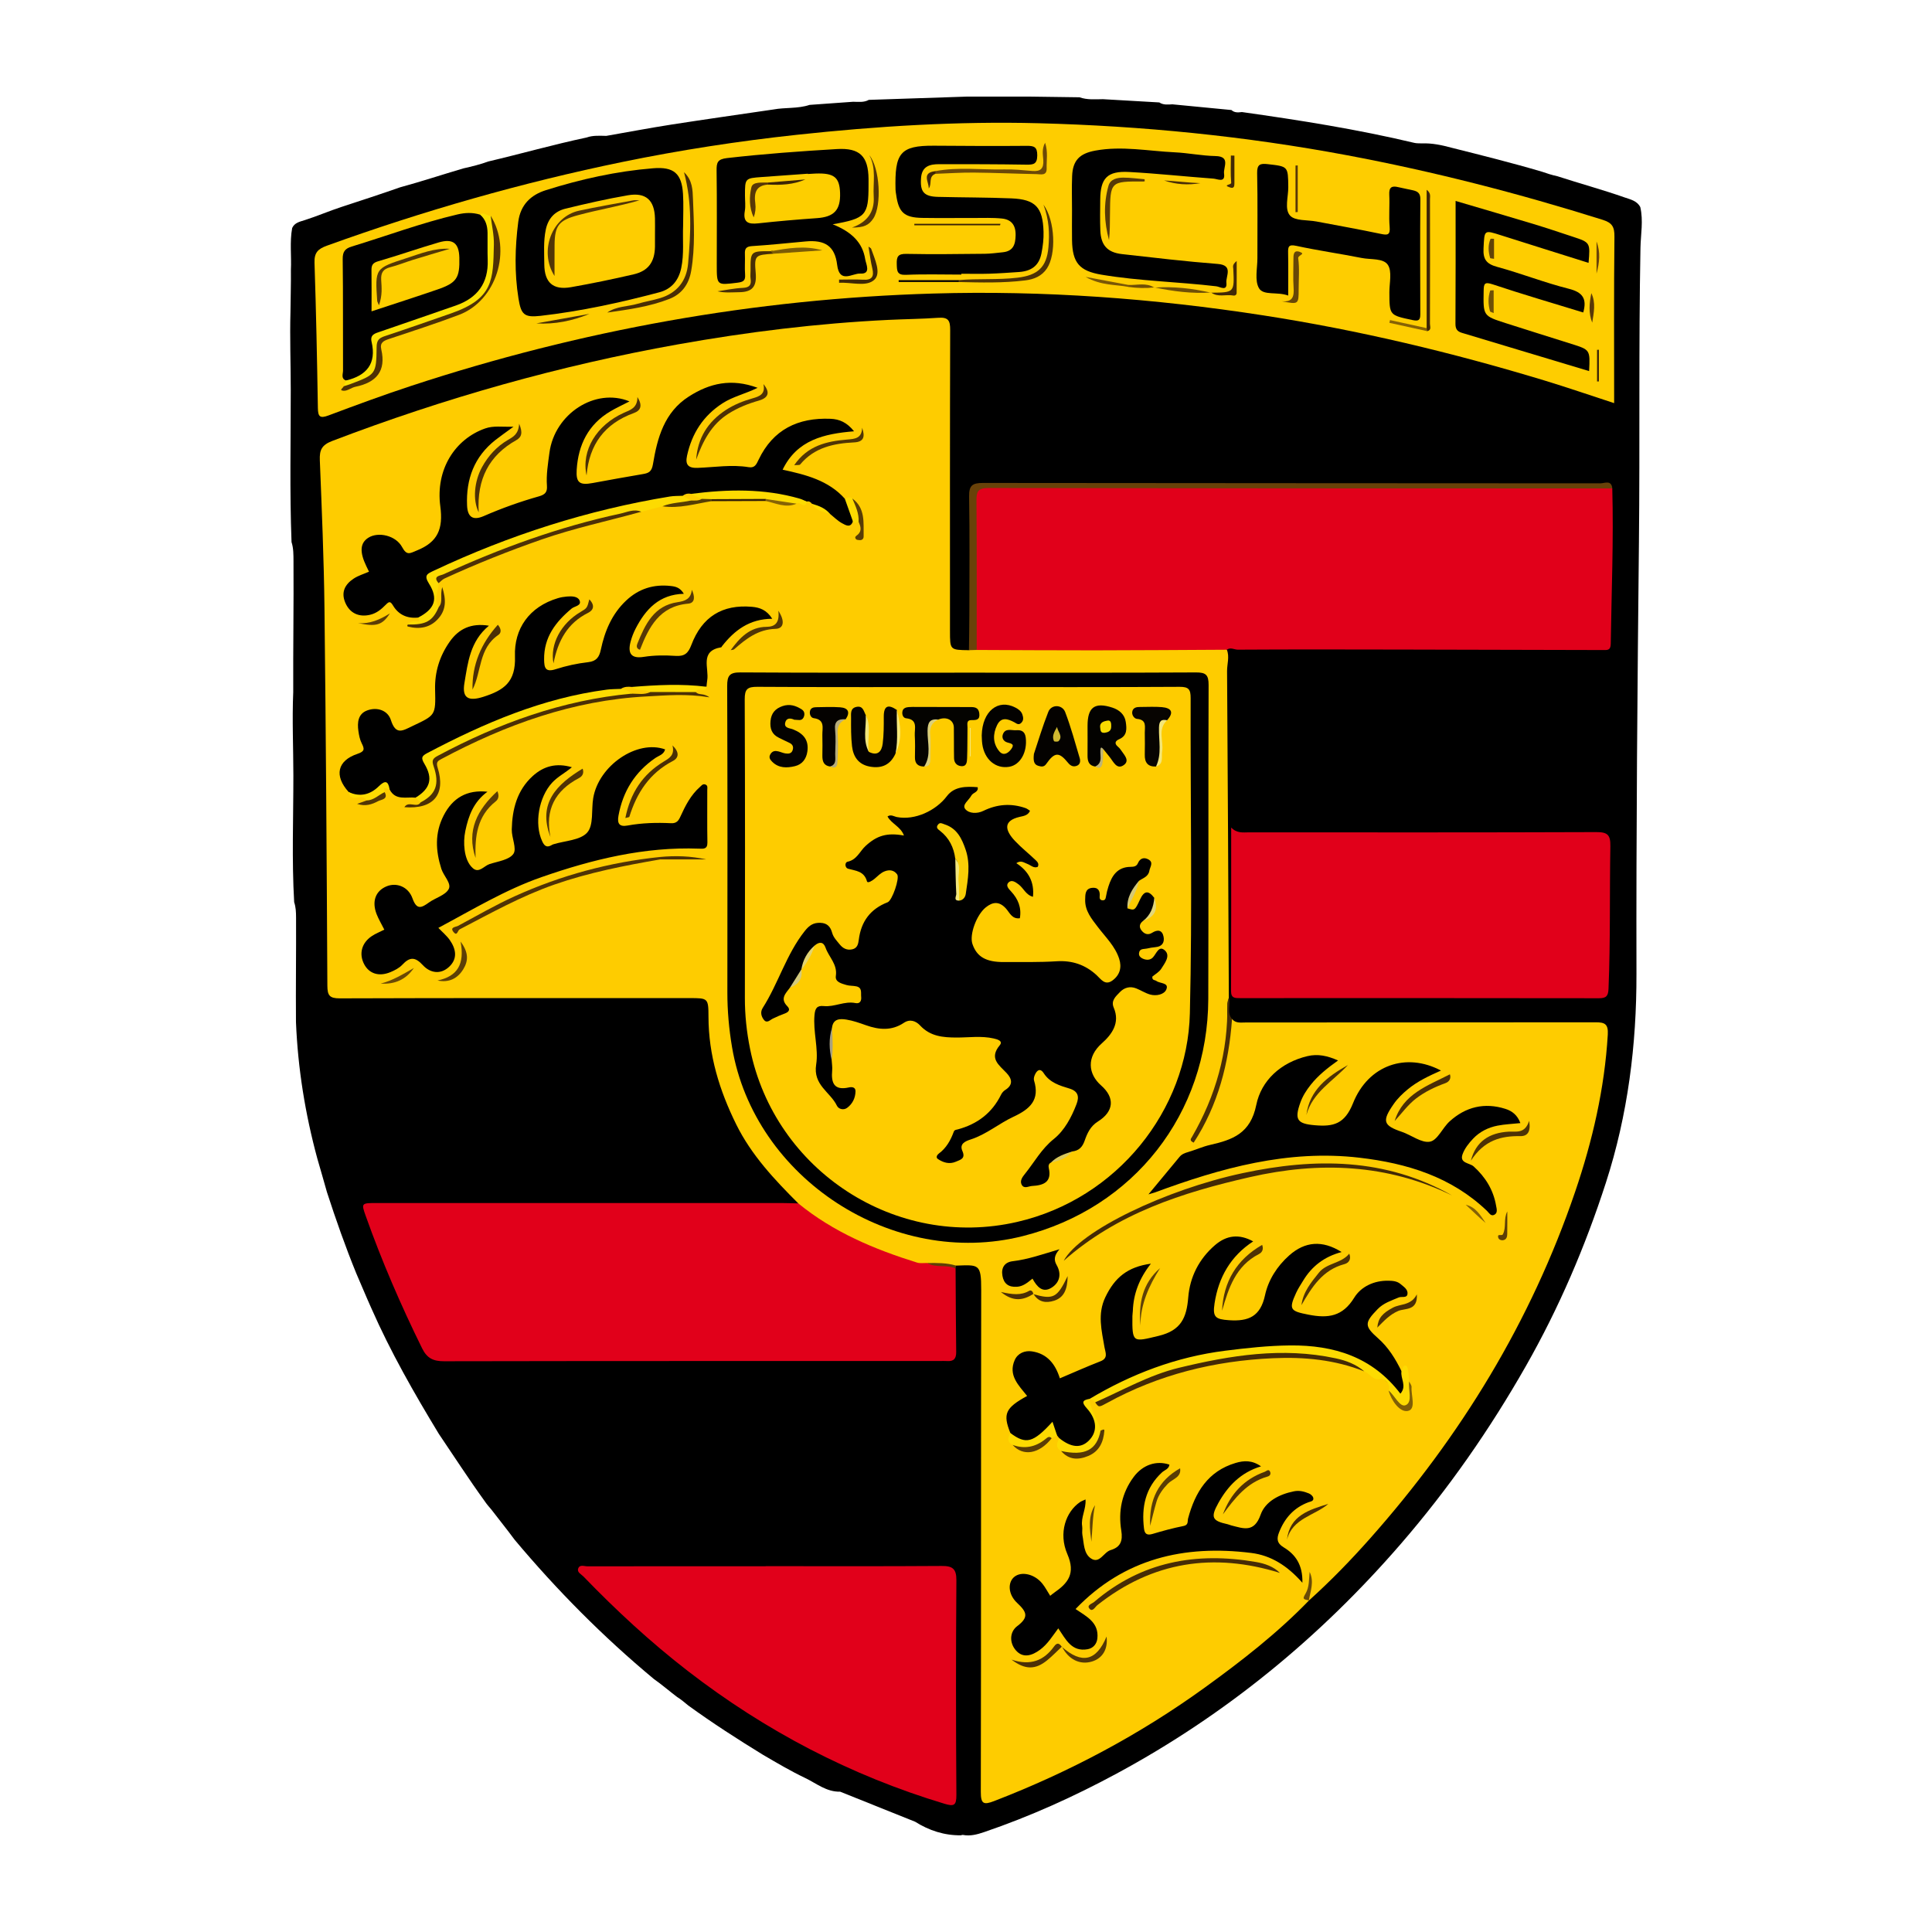 <?xml version="1.0" encoding="utf-8"?>
<!-- Generator: Adobe Illustrator 17.0.0, SVG Export Plug-In . SVG Version: 6.00 Build 0)  -->
<!DOCTYPE svg PUBLIC "-//W3C//DTD SVG 1.1//EN" "http://www.w3.org/Graphics/SVG/1.1/DTD/svg11.dtd">
<svg version="1.1" id="Layer_1" xmlns="http://www.w3.org/2000/svg" xmlns:xlink="http://www.w3.org/1999/xlink" x="0px" y="0px"
	 width="200px" height="200px" viewBox="0 0 200 200" enable-background="new 0 0 200 200" xml:space="preserve">
<g>
	<path d="M111.749,10.071c0.79,0.281,1.61,0.206,2.423,0.196c1.946,0.112,3.892,0.224,5.838,0.337
		c0.421,0.281,0.892,0.22,1.357,0.196c2.036,0.197,4.072,0.394,6.109,0.59c0.319,0.295,0.701,0.258,1.086,0.21
		c5.991,0.845,11.964,1.788,17.855,3.192c0.253,0.06,0.526,0.037,0.789,0.053c1.047-0.041,2.055,0.178,3.057,0.448
		c3.135,0.788,6.271,1.568,9.371,2.485c0.52,0.182,1.045,0.351,1.586,0.465c2.308,0.75,4.651,1.386,6.942,2.19
		c0.616,0.216,1.299,0.341,1.642,1.01c0.326,1.412,0.042,2.827,0.016,4.241c-0.19,10.121-0.051,20.245-0.157,30.366
		c-0.155,14.916-0.291,29.832-0.257,44.749c0.017,7.363-0.888,14.597-3.164,21.634c-2.138,6.61-4.853,12.956-8.293,18.999
		c-3.723,6.539-7.999,12.684-12.92,18.373c-8.383,9.694-18.138,17.7-29.433,23.795c-4.415,2.382-8.973,4.442-13.726,6.061
		c-0.712,0.242-1.432,0.437-2.196,0.288c-0.064-0.004-0.125,0.009-0.181,0.041c-1.732,0.023-3.307-0.491-4.762-1.406
		c-2.587-1.037-5.174-2.074-7.761-3.111c-1.409,0.04-2.461-0.864-3.631-1.422c-1.505-0.718-2.945-1.571-4.386-2.414
		c-2.621-1.61-5.207-3.273-7.698-5.082c-0.378-0.3-0.735-0.627-1.152-0.877c-0.817-0.614-1.586-1.29-2.425-1.877
		c-5.242-4.359-10.022-9.18-14.4-14.402c-0.785-1.065-1.62-2.094-2.423-3.145c-0.245-0.276-0.481-0.558-0.687-0.865
		c-1.646-2.273-3.164-4.632-4.739-6.954c-2.555-4.21-4.997-8.481-6.983-12.997c-0.54-1.195-1.034-2.41-1.561-3.611
		c-1.128-2.764-2.118-5.578-3.039-8.417c-0.33-1.155-0.653-2.311-0.993-3.464c-1.258-4.632-2.019-9.341-2.214-14.14
		c-0.028-3.616,0.027-7.231,0.009-10.845c-0.003-0.531-0.021-1.057-0.195-1.566c-0.255-4.375-0.079-8.754-0.083-13.13
		c-0.003-2.874-0.137-5.748-0.014-8.622c-0.02-4.519,0.057-9.038,0.027-13.557c-0.004-0.666,0.005-1.33-0.203-1.973
		c-0.201-5.255-0.077-10.512-0.081-15.768c-0.002-2.694-0.104-5.389-0.029-8.083c0.01-1.434,0.061-2.867,0.044-4.301
		c0.072-1.452-0.135-2.914,0.132-4.36c0.25-0.55,0.797-0.654,1.287-0.81c1.295-0.412,2.543-0.954,3.834-1.375
		c2.021-0.662,4.043-1.32,6.05-2.025c2.199-0.598,4.363-1.316,6.549-1.959c0.874-0.198,1.746-0.407,2.589-0.718
		c3.39-0.796,6.741-1.753,10.148-2.475c0.672-0.241,1.37-0.186,2.064-0.174c2.244-0.392,4.484-0.818,6.734-1.169
		c3.513-0.547,7.035-1.044,10.553-1.562c1.241-0.229,2.533-0.068,3.751-0.476c1.503-0.108,3.006-0.216,4.51-0.324
		c0.55,0.004,1.109,0.091,1.624-0.196c3.367-0.112,6.734-0.225,10.102-0.337c2.224,0,4.448,0,6.673,0
		C108.391,10.024,110.07,10.047,111.749,10.071z"/>
	<path fill="#FECC00" d="M82.639,124.576c-2.473-2.468-4.855-4.999-6.428-8.184c-1.735-3.514-2.861-7.164-2.869-11.123
		c-0.004-1.946-0.052-1.946-1.936-1.946c-12.076,0-24.153-0.015-36.229,0.027c-1.073,0.004-1.283-0.31-1.288-1.32
		c-0.067-13.036-0.149-26.072-0.3-39.107c-0.059-5.095-0.277-10.189-0.48-15.282c-0.042-1.056,0.191-1.576,1.29-1.996
		c11.611-4.435,23.518-7.804,35.748-9.99c7.216-1.29,14.486-2.186,21.821-2.54c1.724-0.083,3.452-0.097,5.171-0.219
		c1.056-0.075,1.226,0.315,1.223,1.264c-0.032,10.389-0.02,20.778-0.02,31.168c0,1.955,0,1.955,1.963,1.98
		c0.318-0.142,0.629-0.307,0.987-0.335c4.164-0.145,8.329-0.04,12.493-0.061c3.767-0.019,7.534-0.011,11.3,0.002
		c0.654,0.002,1.341-0.101,1.92,0.347c0.293,0.733,0.016,1.477,0.021,2.214c0.08,11.272,0.128,22.545,0.183,33.817
		c-0.404,1.603,0.102,3.218-0.178,4.865c-0.532,3.137-1.557,6.06-2.935,8.888c1.744-3.371,2.866-6.927,3.133-10.734
		c0.022-0.308-0.008-0.631,0.31-0.825c0.38,0.458,0.876,0.362,1.396,0.361c12.079-0.015,24.159-0.002,36.238-0.02
		c0.949-0.001,1.33,0.17,1.264,1.28c-0.332,5.594-1.584,10.993-3.379,16.267c-4.575,13.438-11.834,25.301-21.234,35.894
		c-2,2.254-4.094,4.41-6.333,6.426c-0.459-0.769,0.487-1.473,0.135-2.127c0.424,0.647-0.723,1.344-0.117,2.109
		c-3.272,3.383-6.972,6.258-10.771,9.007c-6.753,4.885-14.051,8.761-21.825,11.763c-1.104,0.427-1.383,0.288-1.38-0.957
		c0.038-17.313,0.011-34.625,0.041-51.938c0.005-2.769-0.254-2.608-2.606-2.536c-0.913,0.403-1.859-0.037-2.781,0.114
		c-1.948-0.213-3.743-0.976-5.568-1.608c-2.605-0.902-4.974-2.266-7.15-3.96C83.123,125.293,82.729,125.061,82.639,124.576z"/>
	<path fill="#FECD00" d="M167.096,41.732c-2.589-0.844-4.909-1.645-7.256-2.357c-9.539-2.89-19.209-5.202-29.07-6.728
		c-11.329-1.753-22.71-2.596-34.168-2.26c-18.477,0.541-36.484,3.788-54.037,9.559c-2.877,0.946-5.722,1.995-8.558,3.061
		c-0.9,0.339-1.087,0.116-1.101-0.779c-0.081-5.01-0.183-10.02-0.348-15.027c-0.034-1.035,0.34-1.427,1.28-1.767
		c10.006-3.614,20.209-6.534,30.626-8.675c5.957-1.224,11.966-2.15,18.02-2.804c8.325-0.899,16.666-1.415,25.035-1.198
		c10.715,0.278,21.349,1.333,31.9,3.309c8.977,1.682,17.789,3.951,26.493,6.69c0.998,0.314,1.225,0.748,1.214,1.755
		C167.063,30.188,167.096,35.866,167.096,41.732z"/>
	<path fill="#E1001A" d="M127.005,67.26c-4.559,0.022-9.118,0.058-13.678,0.063c-4.073,0.004-8.147-0.025-12.22-0.04
		c-0.377-0.438-0.395-0.97-0.395-1.508c-0.001-4.574-0.01-9.148,0.005-13.721c0.005-1.579,0.2-1.765,1.774-1.766
		c21.004-0.005,42.008-0.004,63.012,0.001c0.479,0,0.987-0.093,1.4,0.272c0.145,5.361-0.081,10.718-0.158,16.076
		c-0.01,0.711-0.36,0.656-0.808,0.655c-6.89-0.017-13.781-0.037-20.671-0.049c-5.707-0.01-11.413-0.024-17.119,0.011
		C127.771,67.257,127.377,66.972,127.005,67.26z"/>
	<path fill="#E1001A" d="M82.639,124.576c3.633,2.976,7.869,4.747,12.295,6.128c0.324,0.101,0.7,0.033,1.052,0.043
		c0.941,0.388,2.055-0.136,2.937,0.559c0.018,2.884,0.025,5.768,0.062,8.652c0.009,0.687-0.255,0.989-0.941,0.937
		c-0.265-0.02-0.532-0.002-0.799-0.002c-17.092,0-34.183-0.01-51.275,0.023c-1.116,0.002-1.764-0.305-2.274-1.339
		c-2.196-4.455-4.163-9.003-5.828-13.681c-0.488-1.37-0.474-1.361,1.22-1.36c13.984,0.004,27.968,0.002,41.952,0.003
		C81.574,124.541,82.106,124.564,82.639,124.576z"/>
	<path fill="#E1001A" d="M127.451,85.668c0.61,0.622,1.239,0.496,1.838,0.496c11.983,0.003,23.965,0.02,35.948-0.026
		c1.165-0.004,1.488,0.276,1.467,1.459c-0.085,4.919,0.012,9.84-0.191,14.759c-0.031,0.745-0.231,0.983-0.986,0.981
		c-12.382-0.02-24.764-0.015-37.146-0.011c-0.517,0-0.946,0.026-0.943-0.728C127.461,97.013,127.451,91.427,127.451,85.668z"/>
	<path fill="#E1001A" d="M79.269,162.128c6.069,0,12.138,0.023,18.206-0.02c1.124-0.008,1.538,0.279,1.53,1.485
		c-0.053,7.408-0.051,14.817,0,22.226c0.008,1.11-0.274,1.193-1.238,0.903c-9.718-2.925-18.545-7.544-26.571-13.747
		c-3.861-2.984-7.422-6.282-10.805-9.784c-0.229-0.237-0.683-0.425-0.533-0.829c0.16-0.429,0.615-0.218,0.94-0.219
		c6.157-0.009,12.314-0.007,18.471-0.007C79.269,162.133,79.269,162.131,79.269,162.128z"/>
	<path fill="#694209" d="M166.904,50.561c-21.535-0.006-43.069-0.005-64.604-0.043c-1.066-0.002-1.224,0.382-1.216,1.313
		c0.041,5.15,0.022,10.301,0.024,15.452c-0.268,0.008-0.536,0.016-0.803,0.024c0.014-1.268,0.04-2.535,0.041-3.803
		c0.005-4.039,0.043-8.08-0.024-12.118c-0.019-1.136,0.346-1.392,1.429-1.391c21.307,0.03,42.614,0.02,63.921,0.04
		C166.099,50.036,166.816,49.647,166.904,50.561z"/>
	<path fill="#482D06" d="M127.54,105.485c-0.33,4.581-1.44,8.91-3.971,12.8c-0.479-0.215-0.281-0.408-0.181-0.581
		c2.471-4.266,3.768-8.842,3.661-13.794c-0.004-0.205,0.105-0.413,0.161-0.62C127.443,104.004,126.953,104.826,127.54,105.485z"/>
	<path fill="#603F07" d="M98.924,131.307c-0.933-0.428-2.025-0.02-2.937-0.559c1.003-0.014,2.006-0.029,2.981,0.267
		C98.953,131.112,98.938,131.21,98.924,131.307z"/>
	<path d="M100.225,69.634c7.858,0,15.716,0.019,23.574-0.024c1.03-0.006,1.319,0.248,1.315,1.303
		c-0.041,10.832,0.003,21.665-0.033,32.497c-0.04,11.878-7.716,21.658-19.198,24.55c-13.424,3.382-27.804-5.966-30.101-19.554
		c-0.319-1.884-0.487-3.771-0.485-5.683c0.012-10.566,0.022-21.132-0.019-31.698c-0.004-1.083,0.247-1.424,1.374-1.417
		C84.509,69.657,92.367,69.634,100.225,69.634z"/>
	<path d="M43.287,63.929c-1.121,0.121-2.029-0.289-2.597-1.239c-0.287-0.479-0.421-0.424-0.748-0.094
		c-0.463,0.468-0.95,0.89-1.642,1.049c-1.149,0.264-2.097-0.167-2.561-1.268c-0.46-1.092-0.01-1.9,0.884-2.486
		c0.467-0.306,1.028-0.47,1.575-0.71c-0.082-0.169-0.177-0.365-0.272-0.561c-0.721-1.497-0.653-2.419,0.219-2.963
		c1.012-0.631,2.828-0.236,3.483,0.982c0.492,0.915,0.814,0.634,1.531,0.344c2.155-0.87,2.735-2.219,2.421-4.57
		c-0.511-3.826,1.534-6.964,4.64-8.058c0.868-0.305,1.692-0.149,2.937-0.182c-0.849,0.623-1.375,0.985-1.875,1.379
		c-2.189,1.727-3.046,4.046-2.932,6.765c0.051,1.22,0.61,1.594,1.728,1.107c1.858-0.81,3.762-1.491,5.706-2.04
		c0.654-0.185,0.88-0.451,0.835-1.085c-0.083-1.158,0.108-2.3,0.26-3.443c0.533-4.008,4.731-6.759,8.286-5.303
		c-0.709,0.366-1.365,0.665-1.981,1.03c-2.288,1.357-3.322,3.465-3.486,6.04c-0.086,1.35,0.307,1.631,1.651,1.381
		c1.733-0.322,3.468-0.632,5.206-0.928c0.6-0.102,0.909-0.247,1.037-1.016c0.456-2.726,1.162-5.381,3.726-7.018
		c2.144-1.37,4.392-1.902,7.113-0.894c-1.337,0.644-2.569,0.913-3.628,1.597c-2.012,1.301-3.179,3.126-3.681,5.43
		c-0.2,0.919,0.109,1.296,1.089,1.261c1.765-0.063,3.53-0.366,5.299-0.072c0.636,0.106,0.798-0.31,1.023-0.78
		c1.494-3.124,4.077-4.366,7.438-4.23c0.931,0.037,1.699,0.371,2.439,1.294c-3.107,0.255-5.896,0.888-7.393,3.974
		c2.394,0.52,4.744,1.1,6.448,3.016c0.781,0.595,1.068,1.366,0.828,2.325c-0.249,0.738-0.767,0.394-1.125,0.202
		c-0.452-0.243-0.826-0.63-1.233-0.955c-0.578-0.443-1.297-0.635-1.884-1.062c-0.134-0.176-0.295-0.287-0.529-0.226
		c-3.893-0.688-7.8-1.028-11.743-0.476c-0.364-0.006-0.722,0.041-1.071,0.148c-8.782,1.167-17.098,3.884-25.133,7.542
		c-0.718,0.327-1.06,0.673-0.654,1.513c0.291,0.603,0.185,1.339,0.028,1.964C44.747,63.398,44.328,64.112,43.287,63.929z"/>
	<path d="M109.655,148.879c-0.076-0.095-0.152-0.19-0.227-0.284c-0.429-0.611-0.752-0.655-1.394-0.092
		c-1.437,1.258-2.533,1.138-3.442-0.157c-0.798-1.983-0.519-2.606,1.737-3.837c-0.865-1.091-1.988-2.13-1.286-3.717
		c0.315-0.712,1.047-1.007,1.781-0.899c1.579,0.233,2.431,1.312,2.891,2.792c1.408-0.596,2.793-1.217,4.206-1.766
		c0.835-0.325,0.504-0.927,0.417-1.443c-0.294-1.739-0.751-3.442,0.088-5.194c0.975-2.036,2.307-3.137,4.714-3.466
		c-1.198,1.517-1.809,3.115-1.87,4.898c-0.006,0.176-0.042,0.351-0.044,0.527c-0.031,2.819,0.057,2.683,2.707,2.05
		c2.334-0.558,2.904-1.883,3.073-3.979c0.17-2.117,1.11-3.982,2.763-5.41c1.21-1.045,2.512-1.189,3.958-0.394
		c-2.337,1.528-3.579,3.714-3.995,6.403c-0.225,1.452,0.092,1.66,1.501,1.757c2.02,0.138,3.246-0.384,3.72-2.582
		c0.34-1.576,1.248-3.014,2.515-4.135c1.615-1.429,3.403-1.602,5.414-0.341c-1.817,0.482-3.088,1.488-3.976,2.955
		c-0.251,0.415-0.525,0.822-0.727,1.261c-0.81,1.753-0.594,1.9,1.287,2.27c2.03,0.399,3.524,0.187,4.721-1.758
		c0.708-1.15,2.053-1.788,3.542-1.759c0.448,0.009,0.896,0.04,1.255,0.346c0.33,0.282,0.788,0.56,0.718,1.034
		c-0.067,0.454-0.601,0.223-0.909,0.354c-0.769,0.328-1.57,0.576-2.177,1.203c-1.372,1.414-1.396,1.755,0.034,3.016
		c1.084,0.956,1.812,2.141,2.432,3.415c0.264,0.206,0.34,0.506,0.411,0.811c0.133,0.57,0.323,1.226-0.342,1.529
		c-0.607,0.277-0.738-0.419-1.059-0.742c-1.927-1.939-4.227-3.256-6.946-3.592c-6.643-0.82-13.054,0.169-19.255,2.668
		c-1.726,0.695-3.301,1.733-5.12,2.206l0.017-0.019c-0.346,0.336-0.286,0.622-0.013,1.015c0.343,0.492,0.662,1.024,0.725,1.661
		c0.113,1.137-0.385,2.033-1.431,2.35C111.042,150.146,110.157,149.962,109.655,148.879z"/>
	<path d="M43.019,82.572c-0.954-0.098-2.074,0.333-2.687-0.846c-0.358-0.648-0.655-0.436-1.105-0.026
		c-0.94,0.855-2.013,1-3.131,0.291c-1.517-1.672-1.194-3.247,0.908-3.952c0.775-0.259,0.732-0.512,0.437-1.098
		c-0.193-0.383-0.279-0.835-0.34-1.266c-0.124-0.882-0.044-1.778,0.909-2.131c1.048-0.388,2.136,0.002,2.453,0.993
		c0.513,1.601,1.214,1.109,2.236,0.622c2.374-1.129,2.411-1.082,2.341-3.769c-0.048-1.835,0.478-3.494,1.521-4.973
		c0.93-1.32,2.209-1.942,4.053-1.644c-1.958,1.611-2.182,3.836-2.538,5.939c-0.269,1.586,0.443,1.908,1.966,1.42
		c2.099-0.672,3.365-1.503,3.267-4.186c-0.104-2.841,1.458-5.136,4.455-6.027c0.293-0.087,0.601-0.138,0.906-0.165
		c0.498-0.045,1.135-0.038,1.324,0.402c0.238,0.554-0.518,0.59-0.815,0.838c-1.661,1.388-2.883,2.972-2.853,5.274
		c0.011,0.867,0.131,1.354,1.209,1.005c1.084-0.35,2.221-0.597,3.353-0.725c0.867-0.098,1.151-0.545,1.308-1.287
		c0.408-1.935,1.149-3.707,2.626-5.095c1.305-1.227,2.847-1.707,4.623-1.504c0.502,0.058,0.954,0.158,1.346,0.807
		c-2.54,0.062-3.957,1.595-4.992,3.604c-0.22,0.427-0.398,0.886-0.52,1.35c-0.332,1.262,0.103,1.775,1.358,1.576
		c1.107-0.176,2.22-0.172,3.321-0.101c0.917,0.059,1.289-0.284,1.607-1.125c1.11-2.936,3.214-4.221,6.271-3.957
		c0.806,0.07,1.528,0.317,2.106,1.238c-2.365,0.011-3.919,1.203-5.205,2.847c-0.027,0.035-0.045,0.1-0.075,0.105
		c-2.284,0.382-1.231,2.178-1.454,3.431c-0.038,0.215-0.048,0.435-0.071,0.653c-0.905,0.233-1.813,0.229-2.738,0.117
		c-1.595-0.193-3.162,0.328-4.755,0.232c-0.434-0.005-0.869-0.007-1.289,0.135c-6.914,0.626-13.196,3.174-19.292,6.308
		c-0.733,0.377-0.871,0.76-0.604,1.562C45.047,81.223,44.496,82.296,43.019,82.572z"/>
	<path d="M39.785,96.237c-0.298-0.593-0.596-1.083-0.8-1.61c-0.511-1.319-0.109-2.396,1.025-2.871
		c1.019-0.426,2.253,0.012,2.691,1.243c0.436,1.226,0.926,0.988,1.702,0.428c0.678-0.489,1.691-0.744,2.043-1.384
		c0.323-0.587-0.522-1.361-0.756-2.096c-0.597-1.876-0.695-3.7,0.232-5.518c0.927-1.817,2.399-2.697,4.538-2.47
		c-1.442,1.06-1.962,2.496-2.287,4.048c-0.139,0.665-0.159,1.327-0.074,1.98c0.092,0.707,0.338,1.451,0.864,1.9
		c0.629,0.537,1.151-0.258,1.721-0.441c0.87-0.28,2.03-0.431,2.464-1.056c0.374-0.538-0.19-1.664-0.17-2.526
		c0.047-2.084,0.535-4.036,2.155-5.517c1.15-1.051,2.472-1.394,4.068-0.923c-0.708,0.595-1.466,0.971-2.045,1.598
		c-1.38,1.494-1.871,4.264-1.027,6.069c0.186,0.397,0.41,0.69,0.904,0.433c0.079-0.041,0.153-0.095,0.237-0.121
		c1.209-0.376,2.8-0.41,3.519-1.22c0.681-0.766,0.416-2.35,0.62-3.565c0.569-3.378,4.542-6.084,7.442-5.042
		c-0.134,0.539-0.661,0.649-1.023,0.899c-2.111,1.454-3.343,3.447-3.802,5.956c-0.15,0.821,0.08,1.185,0.941,1.027
		c1.493-0.274,3.002-0.314,4.51-0.24c0.575,0.028,0.773-0.282,0.958-0.687c0.513-1.129,1.071-2.228,2.022-3.066
		c0.156-0.137,0.292-0.355,0.559-0.255c0.287,0.107,0.199,0.364,0.2,0.565c0.007,1.813-0.02,3.626,0.014,5.438
		c0.013,0.707-0.413,0.654-0.864,0.638c-5.649-0.209-11.026,1.108-16.301,2.945c-3.751,1.306-7.139,3.365-10.687,5.256
		c0.431,0.451,0.865,0.808,1.177,1.252c0.641,0.912,0.847,1.915-0.048,2.765c-0.905,0.859-1.991,0.651-2.73-0.155
		c-0.814-0.886-1.369-0.86-2.136-0.039c-0.318,0.341-0.787,0.576-1.228,0.76c-1.185,0.494-2.205,0.161-2.72-0.83
		c-0.551-1.061-0.261-2.192,0.787-2.895C38.879,96.643,39.334,96.466,39.785,96.237z"/>
	<path d="M118.888,123.64c1.16-1.398,2.191-2.636,3.216-3.88c0.24-0.292,0.555-0.402,0.905-0.504c0.76-0.222,1.49-0.561,2.258-0.735
		c2.334-0.53,4.181-1.179,4.781-4.135c0.512-2.526,2.527-4.394,5.289-5.053c1.089-0.26,2.074-0.042,3.179,0.447
		c-1.105,0.785-2.065,1.55-2.836,2.524c-0.442,0.558-0.818,1.141-1.061,1.817c-0.648,1.801-0.328,2.209,1.497,2.364
		c1.911,0.163,3.084-0.117,3.947-2.278c1.591-3.985,5.534-5.285,9.104-3.382c-1.256,0.56-2.424,1.106-3.426,1.933
		c-0.551,0.454-1.055,0.939-1.465,1.528c-1.234,1.771-1.093,2.225,0.838,2.88c0.996,0.338,2.041,1.183,2.918,1.02
		c0.778-0.145,1.296-1.433,2.033-2.102c1.662-1.507,3.61-1.982,5.777-1.293c0.684,0.217,1.241,0.634,1.546,1.471
		c-0.831,0.088-1.601,0.118-2.35,0.262c-0.969,0.186-1.855,0.626-2.535,1.342c-0.449,0.472-0.889,1.029-1.103,1.63
		c-0.333,0.937,0.737,0.877,1.153,1.254c1.231,1.115,2.04,2.433,2.321,4.06c0.054,0.314,0.206,0.768-0.208,0.957
		c-0.345,0.157-0.53-0.222-0.741-0.423c-3.692-3.526-8.282-4.925-13.191-5.498c-7.405-0.864-14.351,1.067-21.188,3.599
		C119.394,123.497,119.234,123.536,118.888,123.64z"/>
	<path d="M111.34,166.566c1.154,0.78,2.43,1.399,2.26,3.037c-0.058,0.561-0.416,1.013-0.995,1.121
		c-1.681,0.311-2.275-1.026-3.053-2.157c-0.606,0.809-1.104,1.636-1.889,2.215c-0.827,0.61-1.752,0.911-2.495,0.067
		c-0.681-0.774-0.67-1.91,0.138-2.517c1.246-0.936,0.969-1.479-0.007-2.393c-0.971-0.909-0.979-2.14-0.305-2.697
		c0.744-0.615,2.117-0.301,2.917,0.704c0.3,0.377,0.526,0.814,0.804,1.251c0.142-0.111,0.275-0.226,0.418-0.325
		c1.437-0.994,2.231-1.978,1.358-3.993c-0.945-2.181-0.148-4.389,1.309-5.38c0.136-0.093,0.3-0.146,0.573-0.276
		c0.068,1.02-0.494,1.852-0.35,2.758c0.048,0.304-0.03,0.629,0.027,0.93c0.165,0.859,0.124,1.912,0.888,2.42
		c0.893,0.594,1.305-0.647,2.033-0.865c1.023-0.307,1.279-0.938,1.101-2.04c-0.32-1.973,0.05-3.873,1.285-5.532
		c0.925-1.244,2.327-1.74,3.7-1.276c-0.053,0.466-0.504,0.557-0.775,0.809c-1.717,1.589-2.126,3.589-1.856,5.812
		c0.07,0.576,0.332,0.719,0.899,0.549c1.051-0.315,2.114-0.603,3.189-0.817c0.545-0.109,0.394-0.478,0.478-0.791
		c0.726-2.691,2.046-4.881,4.914-5.735c0.862-0.257,1.713-0.301,2.633,0.351c-2.109,0.639-3.448,2.05-4.422,3.806
		c-0.829,1.494-0.633,1.835,0.967,2.187c0.129,0.028,0.251,0.091,0.38,0.123c1.249,0.309,2.363,0.796,3.033-1.109
		c0.481-1.368,1.929-2.119,3.455-2.424c0.564-0.113,1.055,0.024,1.544,0.221c0.185,0.074,0.404,0.266,0.449,0.444
		c0.09,0.36-0.276,0.386-0.503,0.471c-1.509,0.564-2.47,1.658-3.04,3.129c-0.245,0.631-0.235,1.106,0.483,1.537
		c1.215,0.73,1.985,1.809,1.937,3.666c-1.553-1.762-3.248-2.834-5.304-3.088C122.586,159.901,116.366,161.333,111.34,166.566z"/>
	<path fill="#FDDB01" d="M112.771,144.828c4.35-2.601,9-4.363,14.047-5.001c2.236-0.282,4.473-0.528,6.736-0.549
		c4.548-0.041,8.522,1.191,11.414,4.993c0.709-0.798-0.022-1.578,0.115-2.324c0.082-0.188,0.115-0.467,0.258-0.546
		c0.27-0.15,0.373,0.16,0.405,0.335c0.078,0.416,0.091,0.845,0.13,1.268c0.074,0.11,0.155,0.225,0.128,0.362
		c-0.152,0.777,0.491,2.002-0.444,2.238c-0.775,0.195-1.38-0.889-1.815-1.662c0.315-0.786-0.63-1.233-0.778-1.195
		c-0.857,0.224-1.147-0.58-1.734-0.783c-2.11-1.127-4.369-1.575-6.754-1.62c-6.97-0.131-13.594,1.185-19.769,4.517
		c-0.396,0.214-0.799,0.622-1.338,0.306C113.245,144.923,113.002,144.887,112.771,144.828z"/>
	<path fill="#FDDB01" d="M43.287,63.929c1.708-0.876,2.119-1.936,1.121-3.513c-0.562-0.888-0.161-1.026,0.517-1.346
		c7.793-3.672,15.918-6.279,24.424-7.672c0.434-0.071,0.882-0.052,1.323-0.075c0.454-0.032,0.908-0.063,0.852,0.614
		c-0.962,0.281-1.944,0.444-2.947,0.475c-0.73,0.188-1.461,0.377-2.191,0.565c-5.356,0.87-10.469,2.562-15.495,4.555
		c-1.524,0.605-3.029,1.256-4.517,1.945c-0.392,0.182-1.032,0.187-0.971,0.895c0.017,0.82-0.58,1.645,0.02,2.461
		c-0.111,1.525-1.287,2.191-3.209,1.818c0.247-0.276,0.511-0.411,0.918-0.329C43.611,64.417,43.312,64.094,43.287,63.929z"/>
	<path fill="#FDDC01" d="M43.019,82.572c1.519-0.928,1.836-1.967,0.912-3.509c-0.381-0.636-0.264-0.809,0.34-1.127
		c5.863-3.085,11.897-5.674,18.539-6.544c0.48-0.063,0.97-0.055,1.455-0.079c0.545-0.136,1.018-0.118,1.188,0.552
		c-3.099,0.644-6.258,1.012-9.298,1.928c-3.615,1.089-6.953,2.83-10.339,4.455c-0.659,0.316-0.919,0.649-0.617,1.439
		c0.466,1.219,0.21,2.355-0.843,3.224c-0.233,0.193-0.486,0.419-0.817,0.152C43.366,82.899,43.192,82.735,43.019,82.572z"/>
	<path fill="#422906" d="M150.345,123.766c-6.744-3.287-13.765-3.547-20.945-1.913c-6.999,1.593-13.75,3.763-19.284,8.662
		c1.665-3.107,10.596-7.381,18.514-9.071C136.135,119.841,143.437,119.846,150.345,123.766z"/>
	<path fill="#010000" d="M106.883,132.362c-0.554,0.452-0.991,0.805-1.611,0.845c-0.845,0.055-1.353-0.299-1.5-1.133
		c-0.151-0.854,0.237-1.417,1.068-1.514c1.575-0.184,3.056-0.712,4.838-1.238c-0.538,0.614-0.611,1.091-0.298,1.632
		c0.518,0.898,0.344,1.786-0.494,2.33C107.939,133.897,107.344,133.21,106.883,132.362z"/>
	<path fill="#432906" d="M113.372,145.168c2.858-1.253,5.589-2.828,8.651-3.57c5.353-1.297,10.743-2.17,16.247-0.985
		c1.076,0.232,2.108,0.609,2.962,1.353c-3.038-1.208-6.192-1.508-9.441-1.364c-6.09,0.271-11.848,1.693-17.206,4.639
		C113.743,145.703,113.74,145.696,113.372,145.168z"/>
	<path fill="#4A2F06" d="M43.54,83.063c1.575-0.817,1.993-1.871,1.345-3.749c-0.205-0.595-0.091-0.795,0.432-1.074
		c6.302-3.364,12.905-5.773,20.071-6.434c0.616-0.464,1.388-0.221,2.056-0.456c1.547-0.107,3.11-0.481,4.6,0.294
		c0.286,0.359,0.765,0.061,1.393,0.541c-2.382-0.39-4.44-0.2-6.507-0.091c-7.622,0.401-14.58,2.926-21.233,6.476
		c-0.365,0.195-0.575,0.313-0.395,0.888c0.874,2.79-0.429,4.337-3.441,4.101C42.303,82.852,43.153,83.697,43.54,83.063z"/>
	<path fill="#462B06" d="M132.497,162.828c-6.861-2.132-13.178-1.191-18.892,3.329c-0.235,0.186-0.496,0.729-0.803,0.396
		c-0.359-0.39,0.245-0.532,0.461-0.718c4.89-4.19,10.58-5.203,16.762-4.137C130.939,161.856,131.851,162.173,132.497,162.828z"/>
	<path fill="#4F3206" d="M68.345,88.966c-3.703,0.64-7.382,1.359-10.946,2.601c-3.445,1.201-6.608,2.97-9.823,4.646
		c-0.196,0.102-0.244,0.722-0.604,0.3c-0.461-0.539,0.205-0.541,0.431-0.662c1.95-1.047,3.872-2.162,5.885-3.073
		c4.787-2.167,9.81-3.523,15.044-4.065c0.091,0.052,0.123,0.106,0.097,0.163C68.402,88.936,68.374,88.966,68.345,88.966z"/>
	<path fill="#4D3007" d="M45.404,60.372c-0.659-0.749,0.173-0.77,0.501-0.921c5.894-2.701,11.958-4.912,18.309-6.28
		c0.715-0.154,1.413-0.519,2.172-0.195c-3.435,0.955-6.928,1.691-10.305,2.868c-3.422,1.193-6.781,2.532-10.071,4.045
		C45.782,59.995,45.605,60.209,45.404,60.372z"/>
	<path fill="#FDDB01" d="M71.535,51.126c3.782-0.483,7.548-0.578,11.26,0.497c0.249,0.072,0.482,0.2,0.722,0.303
		c-0.189,0.881-0.759-0.126-1.058,0.214c-1.151,0.159-2.234-0.268-3.352-0.393c-1.746-0.002-3.492,0-5.237,0
		c-0.384-0.018-0.748,0.16-1.134,0.12C72.242,51.772,71.682,51.783,71.535,51.126z"/>
	<path fill="#FDDB01" d="M109.655,148.879c1.216,0.97,2.208,1.065,3.023,0.288c0.941-0.896,0.926-2.164-0.172-3.38
		c-0.553-0.613-0.475-0.84,0.281-0.978c0.062,1.207,0.916,2.138,1.147,3.286c0.084,2.243-1.841,3.237-4.089,2.112
		C109.22,149.845,109.42,149.365,109.655,148.879z"/>
	<path fill="#4C3006" d="M72.068,47.583c0.144-2.22,1.205-3.921,3.066-5.137c0.858-0.561,1.804-0.937,2.781-1.213
		c0.729-0.206,1.342-0.442,1.114-1.472c0.806,0.948,0.397,1.461-0.471,1.707c-1.113,0.315-2.163,0.736-3.142,1.353
		C73.634,43.943,72.762,45.675,72.068,47.583z"/>
	<path fill="#492E06" d="M60.721,49.215c-0.566-2.593,1.037-5.214,3.855-6.479c0.669-0.3,1.413-0.488,1.412-1.636
		c0.565,0.917,0.32,1.408-0.372,1.658C62.596,43.851,60.999,46.004,60.721,49.215z"/>
	<path fill="#4B3006" d="M53.742,43.864c0.403,0.94,0.249,1.393-0.297,1.701c-2.808,1.581-4.092,4.012-3.89,7.471
		c-0.648-1.29-0.444-3.238,0.337-4.665c0.649-1.186,1.534-2.157,2.707-2.841C53.133,45.219,53.679,44.94,53.742,43.864z"/>
	<path fill="#FDDB01" d="M104.592,148.346c1.623,1.211,2.354,1.025,4.361-1.166c0.167,0.496,0.321,0.955,0.475,1.414
		c-0.185,0.097-0.371,0.193-0.556,0.29c-0.814,0.515-1.578,1.144-2.608,1.179c-0.54,0.018-1.054-0.049-1.439-0.49
		C104.225,149.264,104.328,148.82,104.592,148.346z"/>
	<path fill="#FDDC01" d="M72.044,71.643c-1.574-0.002-3.148-0.004-4.722-0.007c-0.662-0.089-1.464,0.332-1.917-0.524
		c2.576-0.205,5.151-0.345,7.728-0.02C73.061,71.85,72.176,71.002,72.044,71.643z"/>
	<path fill="#492E06" d="M64.737,84.682c0.515-2.586,1.785-4.518,3.958-5.835c0.601-0.364,1.173-0.671,0.92-1.683
		c0.721,0.686,0.68,1.28,0.043,1.611c-2.404,1.248-3.736,3.287-4.51,5.785C65.134,84.603,64.997,84.608,64.737,84.682z"/>
	<path fill="#553707" d="M71.618,61.054c0.311,0.651,0.37,1.369-0.374,1.435c-2.968,0.262-4.066,2.411-4.995,4.776
		c-0.403-0.122-0.355-0.419-0.268-0.635c0.809-1.995,1.705-3.934,4.175-4.296C70.929,62.221,71.523,62.001,71.618,61.054z"/>
	<path fill="#4F3206" d="M56.982,86.637c-1.356-3.498,0.695-5.472,3.327-7.065c0.125,0.292,0.112,0.719-0.362,0.968
		C57.449,81.849,56.404,83.846,56.982,86.637z"/>
	<path fill="#4D3206" d="M158.297,116.025c0.193,1.137-0.169,1.598-0.914,1.587c-1.986-0.029-3.743,0.415-5.117,2.545
		c0.501-1.98,1.896-2.899,3.92-3.009C156.946,117.108,157.861,117.4,158.297,116.025z"/>
	<path fill="#482D07" d="M150.093,111.213c0.145,0.404-0.052,0.763-0.456,0.91c-1.087,0.396-2.113,0.881-3.038,1.586
		c-0.871,0.664-1.489,1.556-2.223,2.335C145.244,113.227,147.82,112.383,150.093,111.213z"/>
	<path fill="#4B3006" d="M139.673,129.779c0.24,0.578-0.057,0.966-0.491,1.081c-2.275,0.601-3.381,2.384-4.457,4.247
		c0.17-1.357,0.992-2.345,1.801-3.355C137.352,130.721,138.843,130.812,139.673,129.779z"/>
	<path fill="#4F3406" d="M82.214,48.157c1.385-2.032,3.376-2.478,5.465-2.653c0.817-0.068,1.537-0.108,1.568-1.224
		c0.296,0.873,0.233,1.464-0.83,1.517c-2.126,0.105-4.124,0.53-5.583,2.285C82.759,48.171,82.519,48.125,82.214,48.157z"/>
	<path fill="#4E3206" d="M130.657,128.869c0.134,0.343,0.092,0.733-0.33,0.949c-2.411,1.233-3.147,3.526-3.818,5.869
		C126.646,132.665,128.032,130.377,130.657,128.869z"/>
	<path fill="#4B2F07" d="M51.536,64.677c0.238,0.269,0.488,0.751,0.04,1.059c-2.038,1.4-1.713,3.791-2.662,5.654
		C48.856,68.835,49.8,66.606,51.536,64.677z"/>
	<path fill="#452B06" d="M61.008,62.045c0.631,0.659,0.396,1.135-0.136,1.4c-2.105,1.052-3.114,2.858-3.575,5.227
		c-0.385-1.997,0.791-4.135,2.788-5.315C60.776,62.949,60.776,62.949,61.008,62.045z"/>
	<path fill="#4C3006" d="M126.593,156.77c0.784-2.12,2.188-3.646,4.34-4.414c0.149-0.053,0.386-0.329,0.539-0.017
		c0.111,0.225,0.01,0.439-0.248,0.512C129.083,153.457,127.834,155.089,126.593,156.77z"/>
	<path fill="#593B06" d="M51.484,81.903c0.17,0.358,0.186,0.775-0.162,1.05c-1.94,1.535-2.171,3.643-2.091,5.867
		C48.255,85.969,49.437,83.788,51.484,81.903z"/>
	<path fill="#503506" d="M75.644,67.301c0.925-1.284,1.986-2.397,3.704-2.411c0.899-0.007,1.37-0.43,1.225-1.667
		c0.691,1.043,0.592,1.85-0.293,1.876c-1.814,0.054-3.044,1.029-4.282,2.114C75.917,67.285,75.763,67.274,75.644,67.301z"/>
	<path fill="#4C3106" d="M135.238,115.42c0.32-2.578,2.176-3.973,4.291-5.165C138.024,111.905,135.88,113.06,135.238,115.42z"/>
	<path fill="#533706" d="M109.846,150.207c2.464,0.541,3.698-0.097,4.089-2.112c0.138-0.035,0.407-0.238,0.387,0.017
		c-0.089,1.147-0.511,2.128-1.663,2.608C111.616,151.154,110.644,151.139,109.846,150.207z"/>
	<path fill="#4C3006" d="M109.931,170.453c-0.511,0.478-0.996,0.987-1.538,1.427c-1.205,0.979-2.284,0.993-3.679-0.076
		c1.991,0.667,3.364,0.08,4.405-1.366c0.311-0.432,0.543-0.332,0.794,0.032C109.912,170.47,109.931,170.453,109.931,170.453z"/>
	<path fill="#523607" d="M109.912,170.47c2.079,1.832,3.586,1.489,4.639-1.055c0.161,1.289-0.403,2.252-1.516,2.587
		c-1.245,0.375-2.437-0.219-3.105-1.549C109.931,170.453,109.912,170.47,109.912,170.47z"/>
	<path fill="#583C06" d="M119.063,157.952c-0.118-2.734,0.848-4.671,3.099-5.956c0.161,0.939-0.797,1.111-1.269,1.604
		c-0.524,0.546-0.966,1.146-1.18,1.878C119.495,156.22,119.317,156.975,119.063,157.952z"/>
	<path fill="#FDDC01" d="M36.094,81.991c1.179,0.545,2.233,0.273,3.115-0.592c0.652-0.639,0.982-0.589,1.122,0.327
		c-0.187-0.056-0.375-0.113-0.562-0.169c0.015,0.148,0.031,0.296,0.046,0.444c-0.436,0.675-0.992,1.089-1.849,0.861
		c-0.252-0.441-0.677-0.365-1.049-0.293C36.405,82.668,36.156,82.487,36.094,81.991z"/>
	<path fill="#482D06" d="M146.672,133.989c0.101,1.738-1.215,1.419-1.924,1.719c-0.893,0.378-1.486,1.043-2.17,1.723
		c0.091-1.001,0.544-1.494,1.623-2.068C144.983,134.948,146.081,135.168,146.672,133.989z"/>
	<path fill="#472B06" d="M133.228,159.384c0.278-2.493,2.284-3.089,4.277-3.701C136.086,156.905,133.797,157.159,133.228,159.384z"
		/>
	<path fill="#482E06" d="M42.214,64.651c1.897,0.034,2.572-0.349,3.209-1.818c0.468-0.525,0.104-1.185,0.355-2.063
		c0.423,1.329,0.391,2.324-0.35,3.204c-0.852,1.011-1.975,1.201-3.214,0.886c-0.025-0.006-0.055-0.06-0.053-0.089
		C42.165,64.729,42.196,64.691,42.214,64.651z"/>
	<path fill="#5E4007" d="M120.096,131.268c-1.161,1.842-2.036,3.755-2.041,5.956C117.862,134.956,118.242,132.868,120.096,131.268z"
		/>
	<path fill="#5D3F07" d="M45.289,101.501c2.07-0.43,2.832-1.689,2.388-4.03c0.877,1.162,0.784,2.03,0.296,2.84
		C47.387,101.286,46.489,101.753,45.289,101.501z"/>
	<path fill="#462B06" d="M106.961,133.971c2.1,0.583,2.477,0.385,3.562-1.87c-0.014,1.428-0.419,2.232-1.394,2.547
		c-0.852,0.274-1.637,0.156-2.146-0.705L106.961,133.971z"/>
	<path fill="#FDDB01" d="M88.289,53.966c-0.276-0.775-0.552-1.55-0.828-2.325c0.251-0.115,0.5-0.261,0.768-0.04
		c0.548,0.713,1.083,1.429,0.651,2.407C88.679,54.05,88.464,54.29,88.289,53.966z"/>
	<path fill="#805E06" d="M143.744,143.943c0.639,0.512,1.17,1.795,1.79,1.512c0.722-0.329,0.226-1.598,0.341-2.449
		c0.088,0.196,0.263,0.398,0.25,0.587c-0.06,0.879,0.508,2.311-0.405,2.473C144.914,146.208,144.038,145.027,143.744,143.943z"/>
	<path fill="#5A3D06" d="M104.824,149.574c1.245,0.458,2.371,0.224,3.391-0.594c0.206-0.166,0.394-0.361,0.656-0.095
		C107.589,150.518,105.908,150.804,104.824,149.574z"/>
	<path fill="#563D04" d="M72.638,51.643c0.345,0.01,0.69,0.021,1.034,0.031c0.077,0.05,0.101,0.097,0.072,0.141
		c-0.028,0.043-0.055,0.065-0.083,0.065c-1.685,0.269-3.344,0.786-5.084,0.532c0.94-0.395,1.963-0.375,2.938-0.598
		C71.848,51.482,72.281,51.81,72.638,51.643z"/>
	<path fill="#583C06" d="M88.88,54.009c0.055-0.876-0.32-1.636-0.651-2.407c1.377,1.011,1.148,2.506,1.174,3.921
		c0.005,0.253-0.152,0.408-0.419,0.391c-0.129-0.008-0.307-0.018-0.373-0.099c-0.208-0.256,0.055-0.342,0.205-0.485
		C89.25,54.918,89.078,54.46,88.88,54.009z"/>
	<path fill="#694906" d="M42.843,100.208c-0.824,1.209-1.986,1.711-3.436,1.612C40.662,101.511,41.738,100.828,42.843,100.208z"/>
	<path fill="#4B2F07" d="M106.983,133.942c-1.041,0.663-2.075,0.866-3.372-0.198c1.184,0.266,2.078,0.378,2.932-0.122
		c0.19-0.111,0.41,0.069,0.418,0.348C106.961,133.971,106.983,133.942,106.983,133.942z"/>
	<path fill="#5B3C07" d="M40.36,63.499c-0.779,1.222-1.41,1.406-3.305,1.003C38.286,64.612,39.346,64.136,40.36,63.499z"/>
	<path fill="#311D05" d="M73.662,51.88c0.013-0.068,0.017-0.137,0.01-0.206c1.855-0.008,3.711-0.015,5.566-0.023
		c0.102,0.044,0.136,0.089,0.105,0.137c-0.032,0.049-0.065,0.073-0.098,0.073C77.384,51.868,75.523,51.874,73.662,51.88z"/>
	<path fill="#4B2F06" d="M68.345,88.966c-0.005-0.084-0.009-0.168-0.012-0.252c1.587-0.149,3.173-0.106,4.766,0.252
		C71.514,88.966,69.929,88.966,68.345,88.966z"/>
	<path fill="#6A4B07" d="M135.509,165.675c-0.672-0.124-0.667-0.173-0.347-0.728c0.382-0.662,0.333-1.436,0.411-2.224
		c0.5,1.044,0.071,2.002-0.082,2.97C135.491,165.693,135.509,165.675,135.509,165.675z"/>
	<path fill="#513606" d="M37.967,82.861c0.742-0.016,1.231-0.578,1.849-0.861c0.415,0.752-0.354,0.765-0.667,0.932
		c-0.627,0.335-1.32,0.578-2.182,0.285C37.369,83.075,37.668,82.968,37.967,82.861z"/>
	<path fill="#5F4206" d="M113.358,155.81c-0.269,1.267-0.26,2.531-0.378,3.784C112.82,158.3,112.597,157.002,113.358,155.81z"/>
	<path fill="#5C3D07" d="M156.034,125.408c0,0.785,0.009,1.57-0.005,2.355c-0.005,0.268-0.078,0.544-0.388,0.613
		c-0.228,0.051-0.487-0.042-0.546-0.263c-0.121-0.452,0.374-0.139,0.479-0.336C155.963,127.043,155.617,126.226,156.034,125.408z"/>
	<path fill="#856106" d="M151.734,124.714c1.045,0.241,1.525,1.093,2.061,1.891C153.079,126.008,152.425,125.346,151.734,124.714z"
		/>
	<path fill="#866305" d="M79.245,51.862c0.013-0.071,0.011-0.141-0.007-0.211c1.074,0.163,2.147,0.325,3.221,0.488
		C81.336,52.638,80.306,52.076,79.245,51.862z"/>
	<path fill="#FDDB01" d="M84.046,52.151c0.713,0.203,1.401,0.451,1.884,1.062C85.232,52.983,84.469,52.87,84.046,52.151z"/>
	<path d="M70.715,23.383c-0.06,1.451,0.111,2.911-0.194,4.366c-0.28,1.334-1.054,2.186-2.26,2.506
		c-4.05,1.076-8.147,1.967-12.314,2.442c-1.696,0.193-2.008-0.144-2.275-1.809c-0.422-2.638-0.363-5.274-0.022-7.922
		c0.229-1.774,1.307-2.79,2.858-3.278c3.618-1.141,7.313-1.964,11.107-2.269c2.125-0.171,2.953,0.52,3.088,2.644
		C70.773,21.166,70.715,22.276,70.715,23.383z"/>
	<path d="M86.198,23.218c1.944,0.775,3.102,1.882,3.371,3.632c0.073,0.475,0.648,1.544-0.528,1.472
		c-0.792-0.049-2.14,1.093-2.38-0.907c-0.234-1.954-1.272-2.604-3.261-2.422c-1.851,0.169-3.701,0.366-5.555,0.484
		c-0.603,0.038-0.756,0.264-0.733,0.807c0.03,0.709-0.035,1.423,0.019,2.129c0.05,0.641-0.186,0.778-0.806,0.854
		c-2.13,0.261-2.125,0.3-2.125-1.891c0-3.24,0.027-6.48-0.018-9.72c-0.012-0.834,0.101-1.18,1.077-1.292
		c3.787-0.435,7.584-0.709,11.385-0.934c2.367-0.14,3.242,0.753,3.267,3.095c0.002,0.222,0,0.444,0,0.666
		C89.911,22.284,89.63,22.619,86.198,23.218z"/>
	<path d="M133.355,30.597c-1.135-0.425-2.559,0.029-3.024-0.759c-0.47-0.798-0.161-2.065-0.165-3.127
		c-0.009-2.931,0.038-5.863-0.027-8.792c-0.02-0.912,0.328-1.013,1.077-0.929c2.137,0.24,2.122,0.223,2.146,2.368
		c0.012,1.013-0.416,2.297,0.187,2.959c0.516,0.567,1.798,0.435,2.741,0.614c2.21,0.419,4.426,0.812,6.626,1.276
		c0.708,0.149,1.017,0.151,0.939-0.732c-0.097-1.102,0.018-2.22-0.038-3.328c-0.038-0.76,0.256-0.941,0.934-0.773
		c0.513,0.127,1.037,0.21,1.552,0.333c0.462,0.111,0.737,0.308,0.732,0.901c-0.031,3.979-0.018,7.958-0.005,11.937
		c0.002,0.617-0.2,0.716-0.805,0.588c-2.388-0.509-2.387-0.483-2.396-2.865c-0.004-0.969,0.295-2.157-0.155-2.846
		c-0.465-0.712-1.773-0.53-2.713-0.717c-2.25-0.448-4.527-0.767-6.767-1.255c-0.832-0.181-0.86,0.113-0.848,0.747
		C133.373,27.611,133.355,29.029,133.355,30.597z"/>
	<path d="M164.503,38.415c-4.422-1.331-8.796-2.649-13.172-3.961c-0.481-0.144-0.666-0.398-0.663-0.938
		c0.027-4.169,0.015-8.338,0.015-12.715c2.762,0.816,5.433,1.593,8.095,2.398c1.35,0.408,2.686,0.86,4.026,1.302
		c1.823,0.602,1.821,0.607,1.643,2.711c-3.025-0.952-6.036-1.893-9.042-2.849c-1.808-0.575-1.732-0.582-1.831,1.356
		c-0.058,1.129,0.303,1.605,1.404,1.906c2.499,0.682,4.925,1.641,7.435,2.272c1.454,0.366,1.878,1.052,1.483,2.451
		c-3.109-0.955-6.255-1.872-9.361-2.908c-0.866-0.289-0.935-0.08-0.948,0.683c-0.043,2.57-0.068,2.577,2.293,3.332
		c2.263,0.724,4.531,1.434,6.797,2.148C164.614,36.212,164.615,36.21,164.503,38.415z"/>
	<path d="M35.818,39.391c-0.55-0.204-0.306-0.678-0.308-1.027c-0.018-3.849,0.016-7.698-0.034-11.546
		c-0.01-0.765,0.245-1.086,0.932-1.296c3.646-1.111,7.221-2.45,10.942-3.322c0.802-0.188,1.562-0.221,2.342,0.018
		c0.875,0.206,1.021,0.943,1.085,1.641c0.125,1.369,0.166,2.756-0.009,4.118c-0.249,1.947-1.486,3.159-3.241,3.886
		c-2.377,0.985-4.834,1.752-7.29,2.502c-1.088,0.332-1.451,0.875-1.42,1.993C38.877,38.564,38.127,39.258,35.818,39.391z"/>
	<path d="M99.515,28.425c-1.908,0-3.819-0.059-5.723,0.025c-0.945,0.041-0.937-0.406-0.96-1.103
		c-0.025-0.767,0.117-1.084,0.997-1.065c2.706,0.057,5.414,0.015,8.121-0.01c0.618-0.006,1.235-0.095,1.851-0.157
		c1.075-0.108,1.317-0.779,1.336-1.761c0.02-1.052-0.442-1.629-1.41-1.731c-0.967-0.102-1.95-0.055-2.926-0.058
		c-1.776-0.006-3.552,0.02-5.328-0.008c-1.863-0.029-2.446-0.565-2.698-2.378c-0.024-0.176-0.064-0.351-0.069-0.528
		c-0.094-3.783,0.444-4.594,3.989-4.567c3.195,0.024,6.391,0.041,9.586,0.014c0.75-0.006,1.104,0.095,1.096,0.988
		c-0.008,0.896-0.38,0.971-1.115,0.959c-3.018-0.049-6.036-0.053-9.054-0.049c-0.948,0.001-1.765,0.208-1.86,1.413
		c-0.114,1.44,0.278,1.935,1.756,1.972c2.529,0.063,5.06,0.051,7.587,0.154c2.507,0.101,3.26,0.924,3.337,3.453
		c0.023,0.753-0.069,1.492-0.216,2.241c-0.26,1.324-1.097,1.844-2.33,1.929c-1.017,0.07-2.035,0.143-3.054,0.175
		c-0.97,0.03-1.941,0.006-2.912,0.006C99.516,28.368,99.516,28.397,99.515,28.425z"/>
	<path d="M110.975,21.816c0.001-1.198-0.038-2.397,0.011-3.593c0.067-1.628,0.778-2.332,2.394-2.631
		c2.755-0.51,5.482,0.045,8.218,0.175c1.412,0.067,2.816,0.361,4.227,0.388c1.601,0.031,0.797,1.17,0.889,1.814
		c0.142,0.998-0.679,0.552-1.096,0.522c-2.916-0.213-5.826-0.53-8.744-0.688c-2.25-0.121-2.963,0.644-2.978,2.868
		c-0.007,1.065-0.032,2.131,0.01,3.194c0.059,1.525,0.733,2.27,2.242,2.439c3.299,0.369,6.598,0.765,9.907,1.019
		c1.654,0.126,0.826,1.268,0.901,1.941c0.104,0.93-0.666,0.419-1.038,0.374c-3.959-0.47-7.958-0.541-11.896-1.203
		c-2.282-0.383-3.005-1.232-3.045-3.558C110.959,23.857,110.974,22.837,110.975,21.816z"/>
	<path fill="#FBE101" d="M35.818,39.391c2.132-0.51,3.176-1.745,2.647-4.008c-0.177-0.757,0.388-0.876,0.874-1.045
		c2.621-0.911,5.251-1.797,7.869-2.718c2.214-0.779,3.364-2.315,3.278-4.716c-0.034-0.93,0-1.863-0.015-2.794
		c-0.012-0.728-0.19-1.397-0.779-1.893c0.405-0.336,0.723,0.187,1.101,0.112c0.776,1.914,0.642,3.912,0.413,5.881
		c-0.231,1.981-1.482,3.249-3.295,3.99c-2.423,0.989-4.931,1.734-7.411,2.553c-0.896,0.296-1.501,0.658-1.23,1.741
		c0.073,0.292-0.033,0.625,0.02,0.927c0.19,1.093-0.334,1.68-1.335,1.906c-0.803,0.181-1.459,0.888-2.374,0.657
		C35.66,39.786,35.739,39.588,35.818,39.391z"/>
	<path fill="#4D3106" d="M35.581,39.984c0.211-0.067,0.425-0.124,0.632-0.202c2.71-1.019,2.739-1.02,2.775-3.865
		c0.009-0.659,0.228-0.917,0.818-1.112c2.302-0.76,4.589-1.565,6.879-2.36c4.422-1.537,4.356-3.491,4.441-7.109
		c0.024-0.999-0.215-2.004-0.334-3.007c2.228,3.587,0.597,8.797-3.273,10.263c-2.385,0.903-4.818,1.684-7.237,2.494
		c-0.554,0.185-0.979,0.368-0.813,1.082c0.524,2.255-0.525,3.429-2.666,3.867c-0.425,0.087-0.835,0.446-1.233,0.417
		C35.019,40.412,35.547,40.151,35.581,39.984z"/>
	<path fill="#482E06" d="M70.807,17.826c0.885,0.823,0.894,1.85,0.93,2.778c0.098,2.478,0.238,4.963-0.185,7.436
		c-0.239,1.398-0.979,2.401-2.251,2.901c-2.061,0.811-4.254,1.107-6.439,1.414c0.949-0.667,2.106-0.603,3.156-0.913
		c0.763-0.225,1.557-0.348,2.318-0.58c1.76-0.538,2.738-1.785,2.897-3.583C71.509,24.152,71.669,21.017,70.807,17.826z"/>
	<path fill="#4D3206" d="M99.234,28.998c2.028-0.179,4.065-0.009,6.097-0.251c2.074-0.247,3.024-1.068,3.203-3.157
		c0.121-1.405,0.079-2.808-0.514-4.407c1.22,1.676,1.332,5.154,0.355,6.609c-0.529,0.788-1.31,1.12-2.244,1.235
		c-2.296,0.283-4.596,0.223-6.897,0.167c-0.081-0.043-0.109-0.086-0.082-0.13C99.18,29.02,99.206,28.998,99.234,28.998z"/>
	<path fill="#6B4808" d="M96.834,17.715c2.364-0.45,4.749-0.121,7.124-0.177c0.966-0.023,1.937,0.076,2.903,0.16
		c0.861,0.075,1.198-0.253,1.14-1.135c-0.036-0.543-0.171-1.13,0.187-1.789c0.318,0.952,0.137,1.814,0.161,2.656
		c0.024,0.808-0.621,0.602-1.055,0.594c-2.164-0.039-4.327-0.138-6.491-0.158c-1.322-0.012-2.646,0.082-3.968,0.128
		c-0.087-0.062-0.116-0.124-0.087-0.186C96.776,17.746,96.805,17.715,96.834,17.715z"/>
	<path fill="#563807" d="M118.504,18.76c-0.043,0.01-0.086,0.03-0.129,0.03c-3.441-0.019-3.442-0.019-3.471,3.419
		c-0.007,0.881-0.001,1.763-0.099,2.647c-0.507-1.865-0.586-3.758-0.051-5.639c0.194-0.682,0.902-0.826,1.531-0.828
		c0.734-0.002,1.467,0.106,2.201,0.166C118.492,18.623,118.498,18.691,118.504,18.76z"/>
	<path fill="#513506" d="M89.99,16.059c1.105,1.359,1.302,5.2,0.42,6.552c-0.461,0.706-0.984,0.951-2.211,0.947
		c1.535-0.55,2.351-1.574,2.247-3.216C90.356,18.909,90.74,17.435,89.99,16.059z"/>
	<path fill="#3D2406" d="M147.686,33.968c0-4.734,0-9.467,0-14.322c0.459,0.346,0.346,0.675,0.346,0.959
		c0.008,4.306,0.009,8.611-0.003,12.917c-0.001,0.264,0.192,0.648-0.279,0.76C147.603,34.203,147.582,34.098,147.686,33.968z"/>
	<path fill="#472E06" d="M80.039,26.268c-1.849,0.127-1.973,0.138-1.809,1.984c0.127,1.43-0.36,1.985-1.719,1.997
		c-0.737,0.007-1.473,0.09-2.238-0.095c0.867-0.124,1.732-0.313,2.603-0.351c0.717-0.031,0.93-0.307,0.824-0.971
		c-0.041-0.258-0.002-0.528-0.003-0.792c-0.009-2.038-0.01-2.038,2.064-2.038C80.041,25.894,80.093,26.025,80.039,26.268z"/>
	<path fill="#674607" d="M132.671,31.184c1.167,0.12,1.304-0.516,1.241-1.416c-0.067-0.967-0.011-1.943-0.017-2.915
		c-0.003-0.464,0-1.016,0.661-0.777c0.658,0.238-0.213,0.323-0.165,0.671c0.143,1.04,0.048,2.114,0.046,3.174
		C134.436,31.525,134.436,31.525,132.671,31.184z"/>
	<path fill="#573707" d="M134.341,17.123c0,1.609,0,3.218,0,4.827c-0.077,0.005-0.154,0.01-0.231,0.015c0-1.61,0-3.22,0-4.83
		C134.187,17.131,134.264,17.127,134.341,17.123z"/>
	<path fill="#362005" d="M103.524,23.324c-2.958,0-5.915,0-8.873,0c0-0.051,0-0.103,0-0.154c2.972,0,5.945,0,8.917,0
		C103.554,23.221,103.539,23.272,103.524,23.324z"/>
	<path fill="#7C5C05" d="M80.039,26.268c-0.093-0.088-0.186-0.176-0.279-0.265c1.781-0.297,3.562-0.621,5.359-0.085
		C83.426,26.035,81.733,26.152,80.039,26.268z"/>
	<path fill="#3E2705" d="M86.858,28.946c0.826,0,1.654-0.04,2.477,0.011c0.931,0.058,1.173-0.324,0.963-1.187
		c-0.172-0.708-0.256-1.437-0.393-2.24c0.156,0.119,0.252,0.153,0.273,0.213c0.378,1.077,1.081,2.535,0.327,3.224
		c-0.841,0.769-2.398,0.224-3.643,0.309C86.862,29.166,86.86,29.056,86.858,28.946z"/>
	<path fill="#442C05" d="M61.019,32.492c-1.773,0.728-3.591,1.103-5.497,0.985C57.354,33.149,59.187,32.821,61.019,32.492z"/>
	<path fill="#694308" d="M165.272,24.999c0.431,1.091,0.309,2.197,0,3.326C165.272,27.216,165.272,26.108,165.272,24.999z"/>
	<path fill="#0B0601" d="M99.234,28.998c0.013,0.065,0.013,0.13,0.001,0.196c-2.068,0-4.136,0-6.204,0
		c-0.001-0.065-0.001-0.13-0.002-0.196C95.097,28.998,97.165,28.998,99.234,28.998z"/>
	<path fill="#593807" d="M164.826,33.402c-0.399-1.005-0.301-2.026-0.092-3.055C165.22,31.336,164.989,32.374,164.826,33.402z"/>
	<path fill="#422906" d="M125.365,30.301c2.419-0.02,2.42-0.02,2.304-2.464c-0.01-0.206-0.143-0.427,0.353-0.819
		c0,1.232,0.007,2.269-0.006,3.305c-0.002,0.193-0.153,0.307-0.356,0.269c-0.756-0.142-1.581,0.218-2.283-0.311L125.365,30.301z"/>
	<path fill="#6F4F06" d="M119.493,29.772c1.985-0.138,3.938,0.083,5.871,0.529c0,0,0.012-0.02,0.012-0.02
		c-1.984,0.135-3.933-0.119-5.868-0.528L119.493,29.772z"/>
	<path fill="#7A5706" d="M116.836,29.705c-1.371-0.268-2.831-0.12-4.458-1.042c1.735,0.326,3.094,0.581,4.454,0.837
		c0.091,0.044,0.122,0.089,0.093,0.135C116.896,29.681,116.866,29.705,116.836,29.705z"/>
	<path fill="#866205" d="M147.686,33.968c0.022,0.105,0.043,0.209,0.065,0.314c-1.308-0.288-2.616-0.576-3.923-0.863
		c0.021-0.095,0.042-0.191,0.064-0.286C145.156,33.411,146.421,33.689,147.686,33.968z"/>
	<path fill="#6F4F06" d="M154.623,32.411c-0.239-0.111-0.362-0.13-0.376-0.181c-0.199-0.713-0.217-1.432,0.013-2.14
		c0.015-0.047,0.237-0.026,0.363-0.037C154.623,30.814,154.623,31.575,154.623,32.411z"/>
	<path fill="#4A2E07" d="M120.51,18.682c1.243,0.068,2.496,0.231,3.759,0.279C123.005,19.176,121.756,19.118,120.51,18.682z"/>
	<path fill="#614307" d="M154.662,26.794c-0.322-0.057-0.393-0.055-0.398-0.073c-0.198-0.664-0.244-1.332,0.03-1.984
		c0.02-0.049,0.241-0.013,0.368-0.017C154.662,25.397,154.662,26.074,154.662,26.794z"/>
	<path fill="#412806" d="M127.787,16.11c0,0.956,0.002,1.912-0.001,2.868c-0.001,0.282-0.031,0.566-0.437,0.433
		c-0.861-0.282,0.123-0.261,0.104-0.481c-0.081-0.937-0.034-1.885-0.034-2.829C127.541,16.104,127.664,16.107,127.787,16.11z"/>
	<path fill="#392206" d="M165.517,36.208c0,1.094,0,2.187,0,3.281c-0.063,0.001-0.127,0.001-0.19,0.002c0-1.093,0-2.185,0-3.278
		C165.39,36.212,165.453,36.21,165.517,36.208z"/>
	<path fill="#6F4F06" d="M116.836,29.705c0-0.068-0.001-0.137-0.004-0.205c0.893,0.029,1.82-0.268,2.661,0.272
		c0,0,0.014-0.019,0.014-0.019C118.615,29.854,117.725,29.831,116.836,29.705z"/>
	<path fill="#3F2606" d="M96.834,17.715c0,0.093,0,0.186,0,0.278c-0.764,0.286-0.321,1.064-0.693,1.515
		C96.172,18.841,95.355,17.882,96.834,17.715z"/>
	<path fill="#FECC00" d="M100.253,71.124c7.284,0,14.567,0.02,21.851-0.024c0.952-0.006,1.154,0.265,1.151,1.177
		c-0.032,10.881,0.183,21.767-0.081,32.642c-0.242,9.983-7.494,19.177-17.868,21.572c-12.551,2.897-25.109-5.292-27.661-17.918
		c-0.352-1.742-0.539-3.489-0.536-5.271c0.019-10.304,0.026-20.607-0.016-30.911c-0.004-1.056,0.28-1.298,1.309-1.292
		C85.686,71.145,92.969,71.124,100.253,71.124z"/>
	<path fill="#FECC00" d="M72.638,51.643c-0.348,0.229-0.74,0.169-1.122,0.171c-0.281-0.164-0.562-0.327-0.842-0.491
		c0.256-0.202,0.543-0.267,0.862-0.197C71.903,51.298,72.27,51.47,72.638,51.643z"/>
	<path fill="#FECC00" d="M65.406,71.113c0.565,0.446,1.321,0.192,1.917,0.524c-0.622,0.315-1.285,0.169-1.934,0.168
		c-0.317-0.294-0.7-0.44-1.123-0.493C64.617,71.081,65.005,71.063,65.406,71.113z"/>
	<path fill="#FECD00" d="M67.804,24.197c0,0.444,0.007,0.888-0.001,1.331c-0.028,1.592-0.684,2.519-2.215,2.874
		c-2.145,0.497-4.303,0.945-6.472,1.326c-1.855,0.327-2.759-0.465-2.771-2.377c-0.007-1.191-0.097-2.382,0.153-3.577
		c0.249-1.19,0.953-1.908,2.05-2.176c2.137-0.521,4.286-1.01,6.453-1.383c1.863-0.322,2.752,0.505,2.801,2.385
		C67.816,23.132,67.804,23.665,67.804,24.197z"/>
	<path fill="#FDCE00" d="M83.633,18.011c0.265-0.015,0.531-0.035,0.796-0.045c1.914-0.07,2.481,0.379,2.535,2.007
		c0.059,1.776-0.624,2.485-2.391,2.609c-2.03,0.142-4.06,0.317-6.083,0.538c-1.028,0.112-1.592-0.087-1.386-1.284
		c0.089-0.517,0.015-1.062,0.015-1.595c0-1.785,0-1.787,1.743-1.915c1.59-0.117,3.179-0.23,4.769-0.344
		C83.632,17.992,83.633,18.002,83.633,18.011z"/>
	<path fill="#FDCE00" d="M38.462,32.23c0-1.533,0.013-2.9-0.007-4.267c-0.008-0.514,0.141-0.757,0.69-0.916
		c2.103-0.611,4.171-1.339,6.273-1.952c1.472-0.429,2.094,0.074,2.133,1.574c0.054,2.106-0.267,2.611-2.27,3.301
		C43.084,30.727,40.869,31.435,38.462,32.23z"/>
	<path d="M118.321,95.339c-0.38,0.302-0.433,0.648-0.117,1.023c0.292,0.346,0.658,0.454,1.056,0.203
		c0.579-0.365,1.051-0.304,1.192,0.401c0.116,0.579-0.137,1.026-0.826,1.08c-0.307,0.024-0.613,0.084-0.914,0.15
		c-0.32,0.071-0.758-0.031-0.803,0.493c-0.022,0.258,0.135,0.419,0.336,0.521c0.384,0.195,0.815,0.211,1.107-0.103
		c0.364-0.391,0.619-1.285,1.238-0.718c0.604,0.553-0.014,1.317-0.371,1.887c-0.219,0.35-0.638,0.575-0.928,0.822
		c-0.047,0.41,0.271,0.338,0.422,0.452c0.376,0.284,1.329,0.156,1.023,0.882c-0.22,0.523-1.035,0.706-1.687,0.518
		c-0.497-0.143-0.946-0.442-1.432-0.633c-0.646-0.254-1.241-0.083-1.699,0.399c-0.41,0.431-0.936,0.869-0.625,1.594
		c0.688,1.602-0.219,2.798-1.239,3.703c-1.577,1.399-1.437,3.147-0.066,4.353c1.448,1.274,1.325,2.695-0.329,3.73
		c-0.79,0.494-1.112,1.234-1.371,1.973c-0.247,0.706-0.61,1.051-1.305,1.131c-0.68,0.47-1.491,0.692-2.181,1.144
		c-0.254,0.113-0.28,0.363-0.234,0.561c0.346,1.49-0.568,1.803-1.731,1.867c-0.366,0.02-0.831,0.339-1.079-0.143
		c-0.206-0.399,0.099-0.807,0.323-1.084c0.988-1.219,1.719-2.604,3.013-3.639c1.098-0.878,1.826-2.239,2.351-3.617
		c0.302-0.794,0.144-1.337-0.746-1.606c-1.008-0.304-2.015-0.602-2.655-1.588c-0.384-0.592-0.738-0.275-0.939,0.228
		c-0.063,0.158-0.11,0.365-0.063,0.519c0.619,2.018-0.402,2.961-2.127,3.763c-1.503,0.699-2.802,1.826-4.423,2.349
		c-0.547,0.176-1.201,0.444-0.866,1.197c0.352,0.789-0.197,0.9-0.663,1.103c-0.671,0.293-1.302,0.109-1.87-0.272
		c-0.262-0.175-0.054-0.455,0.088-0.56c0.782-0.578,1.226-1.376,1.55-2.259c0.079-0.217,0.256-0.205,0.422-0.25
		c2.015-0.544,3.544-1.692,4.476-3.592c0.093-0.19,0.256-0.377,0.434-0.489c0.854-0.537,0.695-1.166,0.131-1.761
		c-0.789-0.833-1.827-1.512-0.699-2.869c0.371-0.446-0.245-0.613-0.631-0.701c-1.272-0.29-2.561-0.093-3.839-0.096
		c-1.411-0.003-2.727-0.118-3.772-1.244c-0.438-0.472-1.054-0.702-1.679-0.283c-1.268,0.851-2.576,0.733-3.929,0.254
		c-0.663-0.235-1.338-0.476-2.027-0.586c-0.66-0.105-1.378-0.099-1.489,0.852c-0.144,1.119-0.091,2.239-0.033,3.36
		c0.019,0.354,0.082,0.712,0.05,1.062c-0.118,1.289,0.2,2.096,1.736,1.75c0.285-0.064,0.689-0.046,0.681,0.4
		c-0.013,0.696-0.313,1.305-0.868,1.714c-0.366,0.269-0.885,0.138-1.058-0.223c-0.679-1.419-2.487-2.122-2.147-4.262
		c0.261-1.643-0.337-3.409-0.17-5.148c0.063-0.654,0.243-0.978,0.959-0.903c1.106,0.116,2.144-0.542,3.278-0.31
		c0.445,0.091,0.638-0.206,0.592-0.642c-0.044-0.416,0.127-0.945-0.489-1.087c-0.343-0.078-0.715-0.043-1.048-0.144
		c-0.49-0.149-1.18-0.302-1.085-0.935c0.182-1.212-0.725-1.951-1.066-2.927c-0.221-0.632-0.653-0.626-1.124-0.224
		c-0.548,0.788-1.023,1.617-1.384,2.508l0.005-0.041c-0.08,0.832-0.543,1.424-1.187,1.904c-0.438,0.586-1.046,1.127-0.271,1.91
		c0.361,0.365,0.143,0.614-0.281,0.767c-0.413,0.149-0.817,0.327-1.213,0.518c-0.302,0.146-0.606,0.525-0.921,0.134
		c-0.28-0.348-0.403-0.807-0.13-1.235c1.629-2.556,2.44-5.553,4.355-7.965c0.472-0.595,0.898-0.879,1.635-0.848
		c0.707,0.03,1.031,0.423,1.197,1.026c0.135,0.492,0.483,0.832,0.787,1.209c0.333,0.413,0.746,0.621,1.278,0.512
		c0.544-0.112,0.639-0.55,0.697-1.007c0.236-1.876,1.198-3.179,2.986-3.869c0.472-0.182,1.264-2.493,0.987-2.881
		c-0.308-0.431-0.77-0.526-1.287-0.326c-0.429,0.166-0.719,0.497-1.058,0.779c-0.22,0.183-0.712,0.51-0.784,0.256
		c-0.3-1.066-1.156-1.075-1.964-1.304c-0.314-0.089-0.367-0.651-0.032-0.723c0.956-0.205,1.251-1.076,1.851-1.628
		c1.175-1.081,2.218-1.399,3.974-1.08c-0.321-0.915-1.285-1.208-1.701-1.976c0.36-0.244,0.665,0.004,0.98,0.064
		c1.844,0.354,4.018-0.646,5.168-2.168c0.769-1.017,1.996-1.017,3.185-0.924c0.106,0.531-0.48,0.535-0.656,0.871
		c-0.247,0.471-0.996,0.941-0.628,1.392c0.389,0.477,1.232,0.501,1.869,0.189c1.429-0.7,2.877-0.81,4.374-0.287
		c0.163,0.057,0.302,0.179,0.459,0.276c-0.207,0.499-0.71,0.545-1.087,0.634c-1.658,0.392-1.564,1.325-0.471,2.487
		c0.665,0.707,1.437,1.314,2.14,1.987c0.179,0.171,0.387,0.391,0.215,0.699c-0.426,0.171-0.717-0.18-1.06-0.303
		c-0.357-0.127-0.668-0.42-1.154-0.081c1.265,0.823,1.88,1.954,1.723,3.48c-0.738-0.185-0.973-0.903-1.492-1.286
		c-0.316-0.233-0.717-0.53-1.05-0.184c-0.308,0.32,0.038,0.658,0.273,0.912c0.732,0.788,1.1,1.683,0.912,2.779
		c-0.819,0.113-1.057-0.587-1.445-1.012c-0.687-0.753-1.347-0.706-2.084-0.112c-0.956,0.771-1.711,2.813-1.381,3.786
		c0.448,1.326,1.396,1.882,3.259,1.874c1.82-0.008,3.644,0.033,5.458-0.081c1.607-0.101,2.948,0.352,4.121,1.421
		c0.467,0.425,0.884,1.142,1.668,0.56c0.76-0.564,0.973-1.352,0.684-2.243c-0.422-1.302-1.411-2.235-2.21-3.288
		c-0.646-0.852-1.337-1.664-1.31-2.824c0.012-0.545-0.008-1.139,0.706-1.226c0.632-0.077,0.862,0.308,0.793,0.912
		c-0.021,0.183,0.048,0.352,0.27,0.375c0.294,0.03,0.348-0.153,0.388-0.4c0.056-0.348,0.144-0.693,0.251-1.029
		c0.357-1.129,0.939-2.018,2.288-2.032c0.323-0.003,0.618-0.033,0.768-0.386c0.22-0.516,0.638-0.63,1.086-0.381
		c0.559,0.312,0.165,0.765,0.094,1.176c-0.107,0.625-0.67,0.747-1.078,1.043c-0.451,0.924-1.001,1.807-1.193,2.84
		c0.733,0.232,0.772,0.249,1.3-0.902c0.437-0.951,0.888-0.973,1.484-0.175C119.677,94.027,119.332,94.846,118.321,95.339z"/>
	<path fill="#040300" d="M95.67,79.35c-0.648,0-0.97-0.302-0.956-0.972c0.016-0.752,0.025-1.506-0.017-2.255
		c-0.039-0.703,0.359-1.639-0.905-1.768c-0.311-0.032-0.453-0.423-0.361-0.759c0.08-0.292,0.351-0.373,0.628-0.399
		c0.132-0.012,0.265-0.016,0.398-0.016c1.943,0.002,3.886,0.002,5.829,0.013c0.48,0.003,0.998-0.057,1.089,0.656
		c0.086,0.668-0.295,0.704-0.791,0.694c-0.579-0.012-0.423,0.445-0.429,0.766c-0.02,1.063,0.001,2.126-0.042,3.188
		c-0.015,0.372-0.034,0.871-0.627,0.811c-0.456-0.046-0.714-0.365-0.724-0.811c-0.024-1.063-0.001-2.126-0.021-3.189
		c-0.014-0.78-0.766-1.16-1.596-0.827c-0.697,0.162-1.084,0.491-0.989,1.316c0.094,0.816,0.015,1.651,0.022,2.477
		C96.181,78.719,96.2,79.161,95.67,79.35z"/>
	<path fill="#030200" d="M101.628,76.119c0.062-2.516,1.705-3.796,3.481-2.874c0.326,0.169,0.616,0.381,0.729,0.729
		c0.092,0.282,0.155,0.585-0.12,0.857c-0.28,0.278-0.511,0.047-0.706-0.057c-0.688-0.367-1.367-0.585-1.792,0.287
		c-0.449,0.919-0.459,1.896,0.226,2.712c0.406,0.484,0.875,0.245,1.217-0.2c0.415-0.541,0.038-0.597-0.396-0.718
		c-0.373-0.104-0.593-0.462-0.449-0.84c0.257-0.678,0.891-0.386,1.375-0.422c0.53-0.04,0.912,0.108,0.992,0.773
		c0.176,1.478-0.554,2.822-1.719,3.014c-1.394,0.229-2.561-0.753-2.782-2.36C101.636,76.67,101.639,76.313,101.628,76.119z"/>
	<path fill="#030200" d="M113.375,79.353c-0.681-0.104-0.8-0.581-0.794-1.164c0.011-1.018,0.002-2.035,0.002-3.053
		c0-1.925,0.73-2.48,2.575-1.882c0.694,0.225,1.268,0.702,1.38,1.474c0.1,0.686,0.175,1.423-0.676,1.792
		c-0.406,0.176-0.536,0.437-0.136,0.777c0.1,0.086,0.199,0.181,0.27,0.291c0.32,0.499,1.003,1.115,0.361,1.595
		c-0.747,0.559-1.099-0.348-1.498-0.832c-0.22-0.267-0.433-0.539-0.649-0.809c-0.371,0.299-0.124,0.706-0.172,1.059
		C113.98,79.019,113.925,79.389,113.375,79.353z"/>
	<path fill="#040200" d="M92.703,78.006c-0.526,1.172-1.431,1.581-2.671,1.35c-1.177-0.22-1.707-1.034-1.832-2.112
		c-0.111-0.958-0.102-1.932-0.098-2.899c0.002-0.455-0.105-1.037,0.568-1.17c0.675-0.133,0.744,0.454,0.954,0.863
		c0.433,1.236-0.124,2.555,0.315,3.791c0.924,0.472,1.337-0.05,1.437-0.849c0.115-0.918,0.115-1.853,0.111-2.781
		c-0.005-1.168,0.469-1.312,1.358-0.702C92.976,75.005,93.242,76.518,92.703,78.006z"/>
	<path fill="#040200" d="M107.032,78.042c0.429-1.278,0.892-2.842,1.489-4.353c0.311-0.788,1.437-0.784,1.749,0.032
		c0.594,1.551,1.026,3.165,1.502,4.76c0.088,0.296,0.061,0.648-0.289,0.789c-0.365,0.148-0.657,0.019-0.918-0.303
		c-0.933-1.15-1.386-1.13-2.264,0.124c-0.248,0.355-0.549,0.261-0.81,0.189C107.029,79.153,106.947,78.754,107.032,78.042z"/>
	<path fill="#040200" d="M82.238,74.511c-0.417-0.191-0.844-0.208-0.956,0.308c-0.123,0.567,0.483,0.556,0.787,0.675
		c1.073,0.422,1.685,1.088,1.509,2.304c-0.113,0.778-0.542,1.336-1.289,1.515c-0.822,0.197-1.672,0.222-2.348-0.453
		c-0.222-0.222-0.397-0.459-0.174-0.809c0.208-0.326,0.486-0.345,0.803-0.27c0.252,0.06,0.493,0.178,0.747,0.215
		c0.313,0.045,0.63,0.026,0.745-0.366c0.106-0.359-0.033-0.59-0.363-0.741c-0.358-0.163-0.708-0.344-1.063-0.514
		c-0.746-0.356-0.948-0.962-0.872-1.747c0.078-0.807,0.498-1.277,1.242-1.533c0.739-0.255,1.387-0.048,1.998,0.349
		c0.312,0.203,0.318,0.549,0.18,0.83C82.984,74.682,82.572,74.496,82.238,74.511z"/>
	<path fill="#070401" d="M119.667,79.352c-0.861,0.032-1.18-0.429-1.161-1.236c0.018-0.754,0.012-1.508,0.001-2.263
		c-0.009-0.615,0.236-1.346-0.815-1.435c-0.27-0.023-0.598-0.43-0.457-0.843c0.116-0.34,0.448-0.39,0.773-0.389
		c0.754,0.002,1.513-0.048,2.261,0.015c0.99,0.084,1.294,0.529,0.549,1.357c-0.493,0.11-0.7,0.387-0.672,0.919
		c0.043,0.822,0.001,1.647,0.015,2.471C120.173,78.484,120.132,78.989,119.667,79.352z"/>
	<path fill="#040200" d="M85.935,79.351c-0.678-0.093-0.812-0.558-0.803-1.142c0.011-0.703,0.015-1.407-0.002-2.109
		c-0.018-0.715,0.311-1.596-0.89-1.755c-0.296-0.039-0.468-0.403-0.387-0.747c0.072-0.305,0.344-0.384,0.615-0.388
		c0.834-0.011,1.672-0.052,2.502,0.009c0.839,0.061,1.067,0.507,0.575,1.238c-0.814,0.165-1.079,0.637-0.985,1.47
		c0.092,0.822,0.021,1.662,0.019,2.494C86.58,78.878,86.554,79.32,85.935,79.351z"/>
	<path fill="#B6AC7B" d="M85.935,79.351c0.697-0.23,0.511-0.825,0.524-1.318c0.022-0.826,0.075-1.66-0.012-2.477
		c-0.096-0.904,0.323-1.144,1.1-1.099c-0.684,0.291-0.887,0.805-0.835,1.534c0.062,0.873,0.042,1.756-0.005,2.631
		C86.684,79.041,86.741,79.694,85.935,79.351z"/>
	<path fill="#DACF7B" d="M95.67,79.35c0.759-1.163,0.333-2.463,0.349-3.69c0.012-0.897,0.241-1.266,1.125-1.179
		c-0.715,0.322-0.923,0.864-0.847,1.636c0.076,0.773,0.008,1.561,0.011,2.342C96.309,78.914,96.308,79.358,95.67,79.35z"/>
	<path fill="#F3E679" d="M119.667,79.352c0.628-1.306,0.27-2.696,0.311-4.047c0.02-0.667,0.225-0.874,0.841-0.747
		c-1.018,0.943-0.336,2.16-0.514,3.239C120.21,78.374,120.507,79.088,119.667,79.352z"/>
	<path fill="#F6E979" d="M92.703,78.006c0.308-1.495,0.076-3.008,0.142-4.511C93.221,75.012,93.445,76.525,92.703,78.006z"/>
	<path fill="#D5C974" d="M116.71,94.026c-0.065-1.141,0.498-2.018,1.193-2.84C117.711,92.218,117.147,93.096,116.71,94.026z"/>
	<path fill="#F1E579" d="M89.939,77.828c-0.657-1.218-0.258-2.524-0.315-3.791C90.264,75.256,89.73,76.573,89.939,77.828z"/>
	<path fill="#E3D87A" d="M118.321,95.339c0.79-0.601,1.085-1.445,1.174-2.39C119.924,94.178,119.57,94.9,118.321,95.339z"/>
	<path fill="#F6E979" d="M100.391,78.295c0-0.979,0-1.957,0-2.936c0.032-0.002,0.063-0.004,0.095-0.006c0,0.98,0,1.959,0,2.939
		C100.455,78.294,100.423,78.294,100.391,78.295z"/>
	<path fill="#E2D472" d="M82.953,100.383c0.15-1.008,0.615-1.841,1.384-2.508C84.042,98.803,83.573,99.635,82.953,100.383z"/>
	<path fill="#A9A180" d="M86.094,109.755c-0.265-1.123-0.309-2.243,0.033-3.36C86.191,107.516,86.26,108.637,86.094,109.755z"/>
	<path fill="#DAC85A" d="M108.801,120.343c0.595-0.632,1.393-0.879,2.18-1.144C110.425,119.905,109.639,120.174,108.801,120.343z"/>
	<path fill="#BFB474" d="M113.375,79.353c0.897-0.433,0.395-1.279,0.572-1.924c0.006-0.021,0.083-0.046,0.103-0.033
		c0.059,0.038,0.107,0.095,0.159,0.145c-0.017,0.427-0.009,0.857-0.057,1.281C114.102,79.271,113.991,79.702,113.375,79.353z"/>
	<path fill="#D4CA7C" d="M81.771,102.247c0.396-0.635,0.792-1.269,1.187-1.904C83.12,101.325,82.651,101.914,81.771,102.247z"/>
	<path fill="#523506" d="M66.192,20.738c-2.118,0.62-4.285,0.972-6.404,1.55c-1.936,0.528-2.363,1.07-2.378,3.064
		c-0.004,0.53-0.004,1.061-0.005,1.591c-0.001,0.527,0,1.055,0,1.625c-1.639-2.551-0.274-6.155,2.547-6.76
		c1.854-0.398,3.724-0.72,5.589-1.065C65.751,20.704,65.974,20.738,66.192,20.738z"/>
	<path fill="#573707" d="M79.523,19.108c-1.27,0.082-1.481,0.867-1.335,1.943c0.065,0.479,0.011,0.974-0.166,1.457
		c-0.479-1.031-0.468-2.139-0.236-3.127c0.14-0.595,1.106-0.462,1.745-0.486c0.08,0.05,0.105,0.098,0.076,0.145
		C79.579,19.085,79.551,19.108,79.523,19.108z"/>
	<path fill="#3C2505" d="M79.523,19.108c0.008-0.071,0.011-0.142,0.008-0.213c1.28-0.106,2.559-0.212,3.839-0.319
		C82.122,19.125,80.828,19.172,79.523,19.108z"/>
	<path fill="#523706" d="M39.229,31.604c-0.148-0.352-0.176-0.39-0.179-0.43c-0.232-3.399-0.232-3.399,3.023-4.449
		c1.455-0.469,2.878-1.063,4.492-0.969c-1.263,0.377-2.529,0.746-3.788,1.135c-0.8,0.247-1.58,0.568-2.39,0.776
		c-0.729,0.187-0.969,0.569-0.926,1.317C39.504,29.743,39.603,30.537,39.229,31.604z"/>
	<path fill="#FACF06" d="M98.89,88.907c-0.147-1.176-0.632-2.163-1.584-2.904c-0.188-0.146-0.454-0.314-0.211-0.63
		c0.221-0.288,0.435-0.116,0.689-0.035c1.291,0.414,1.792,1.484,2.18,2.624c0.516,1.512,0.236,3.047,0.013,4.566
		c-0.047,0.322-0.257,0.666-0.687,0.705c-0.378-0.972-0.065-1.986-0.184-2.971C99.053,89.809,99.339,89.296,98.89,88.907z"/>
	<path fill="#F2E679" d="M98.89,88.907c0.682,0.7,0.248,1.568,0.338,2.354c0.074,0.651,0.045,1.313,0.062,1.971
		c-0.628,0.01-0.285-0.467-0.297-0.689C98.928,91.333,98.919,90.12,98.89,88.907z"/>
	<path fill="#F9DB01" d="M114.347,75.86c-0.441,0.026-0.413-0.247-0.455-0.521c-0.091-0.595,0.436-0.678,0.735-0.741
		c0.417-0.089,0.413,0.354,0.404,0.657C115.017,75.716,114.667,75.809,114.347,75.86z"/>
	<path fill="#D0B830" d="M109.423,75.252c0.081,0.51,0.639,0.958,0.164,1.468c-0.079,0.084-0.452,0.064-0.482-0.002
		C108.853,76.162,109.179,75.72,109.423,75.252z"/>
</g>
</svg>
